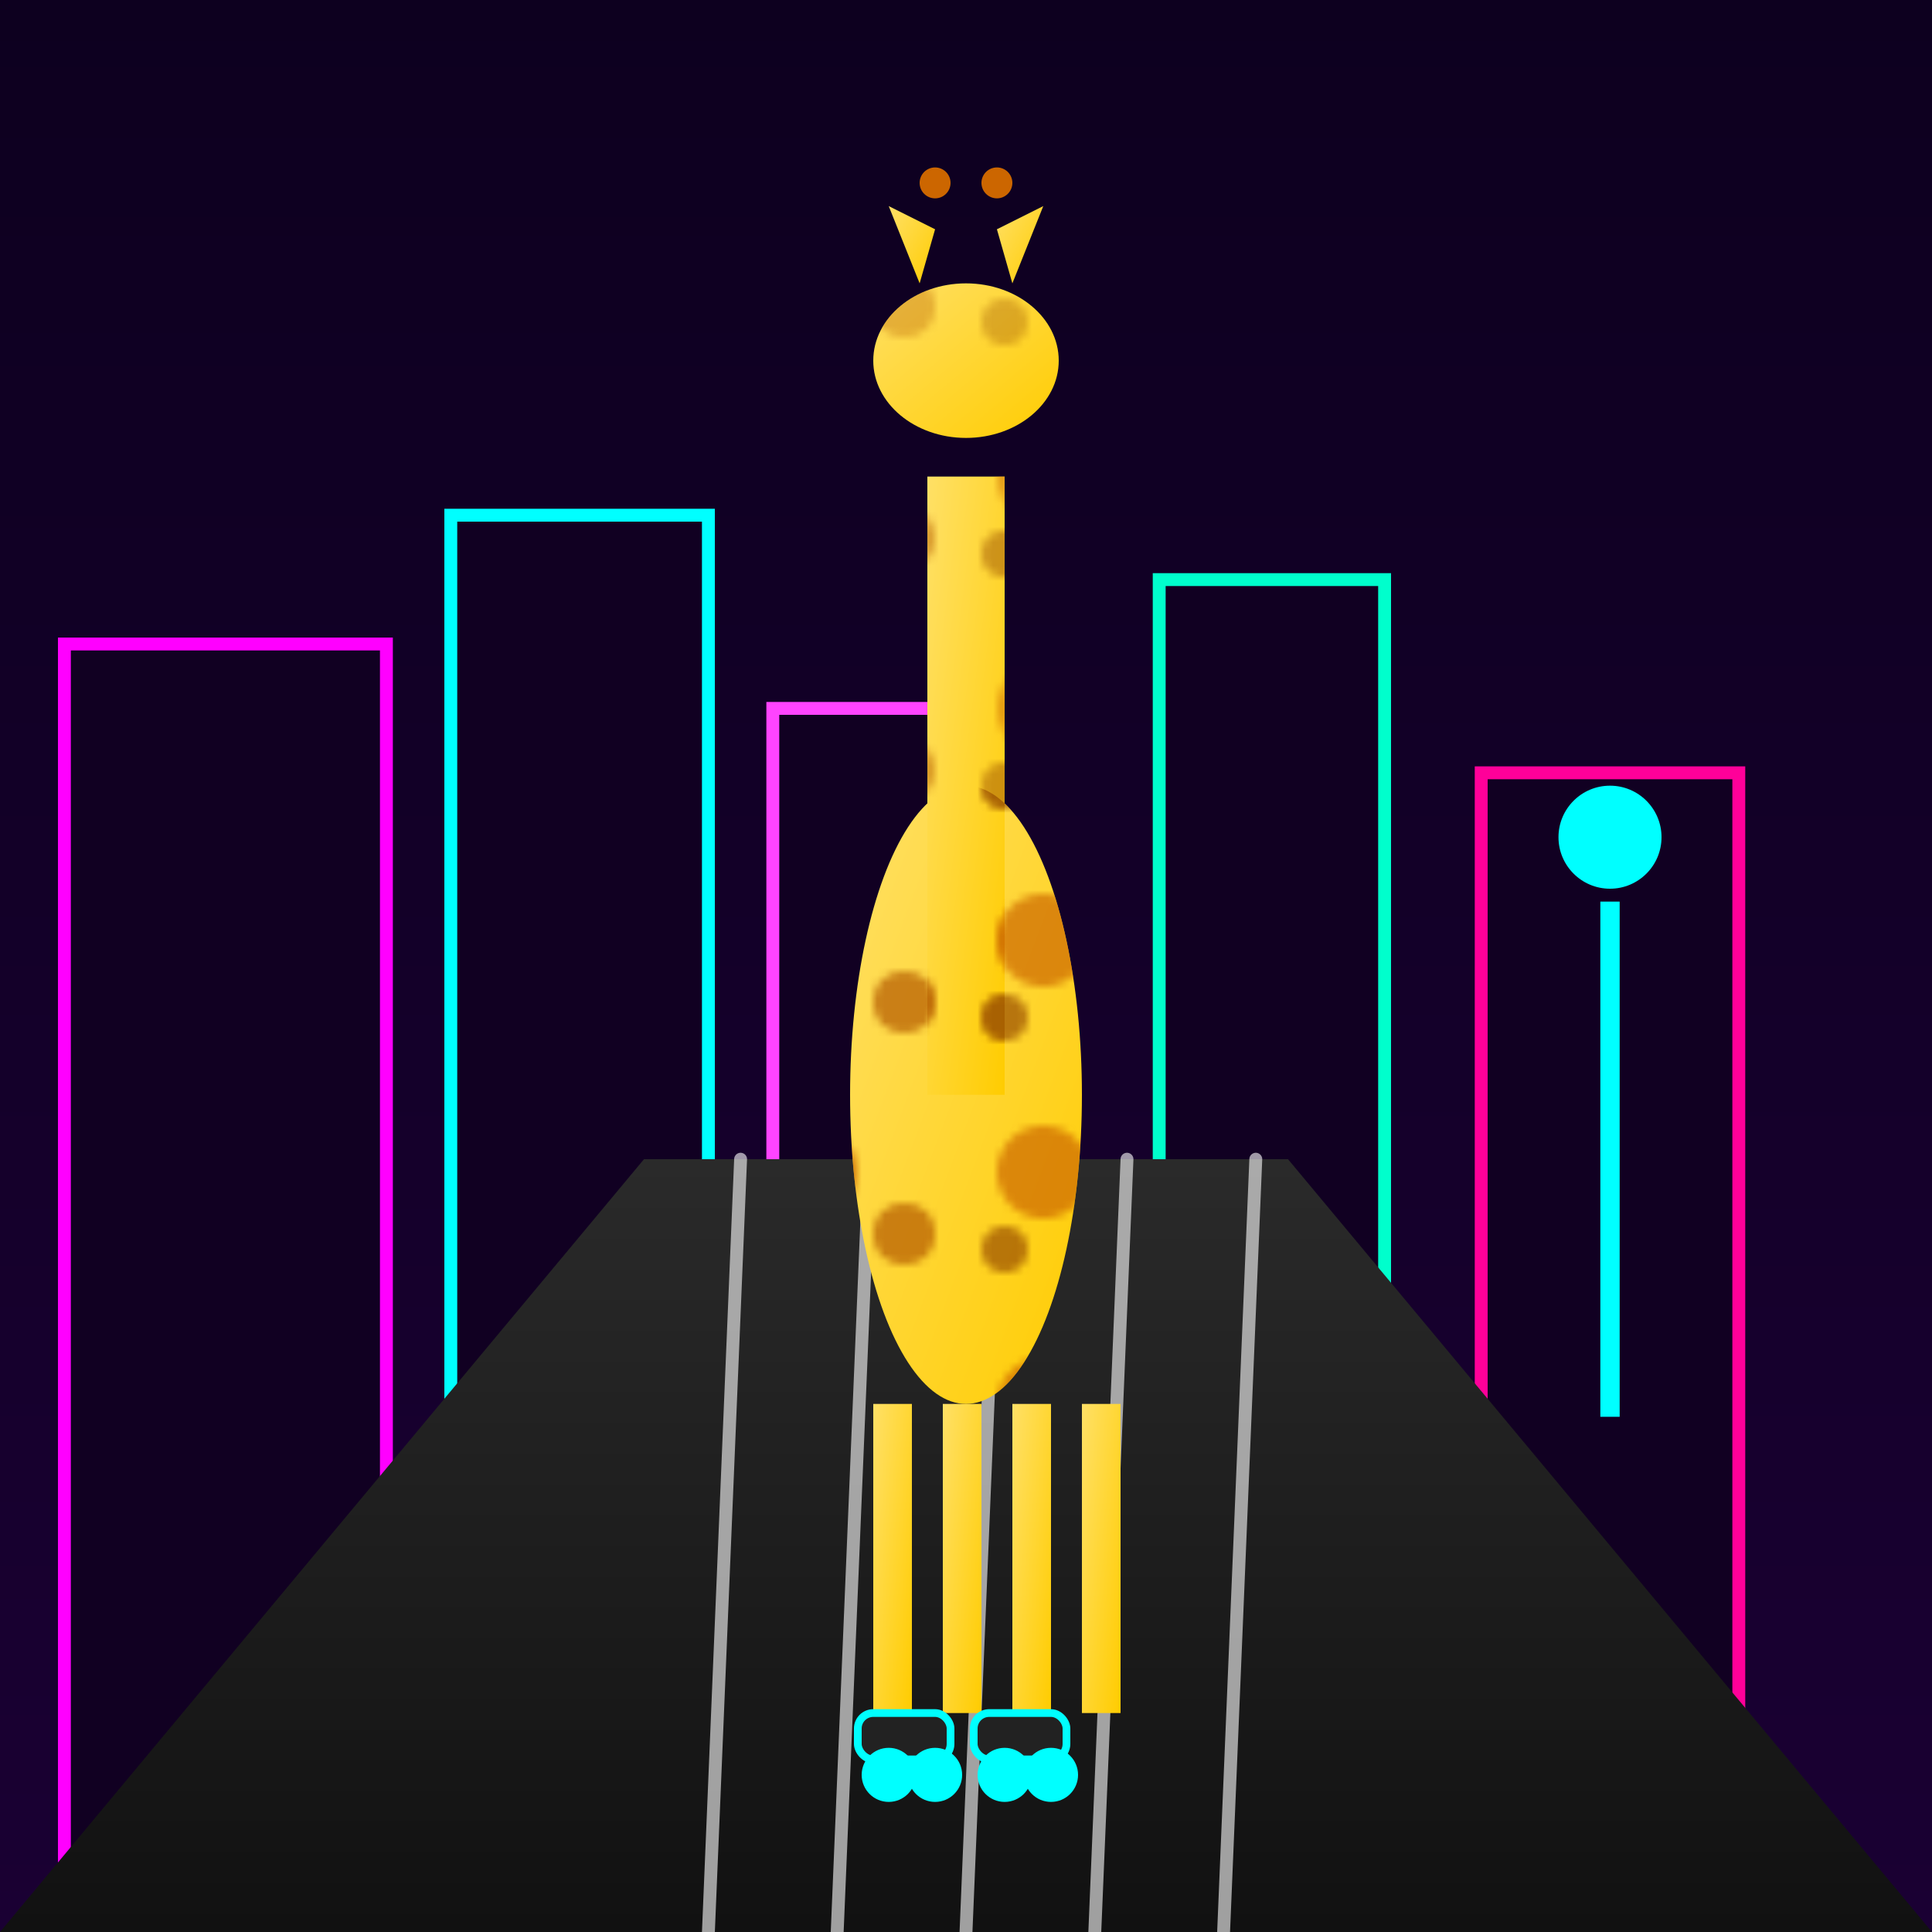 <svg xmlns="http://www.w3.org/2000/svg" viewBox="0 0 300 300">
  <defs>
    <linearGradient id="bgGrad" x1="0" y1="0" x2="0" y2="1">
      <stop offset="0%" stop-color="#0d001f"/>
      <stop offset="100%" stop-color="#1a0033"/>
    </linearGradient>
    <linearGradient id="roadGrad" x1="0" y1="0" x2="0" y2="1">
      <stop offset="0%" stop-color="#2a2a2a"/>
      <stop offset="100%" stop-color="#111"/>
    </linearGradient>
    <linearGradient id="giraffeGrad" x1="0" y1="0" x2="1" y2="1">
      <stop offset="0%" stop-color="#ffe066"/>
      <stop offset="100%" stop-color="#ffcc00"/>
    </linearGradient>
    <pattern id="spots" patternUnits="userSpaceOnUse" width="30" height="30">
      <circle cx="10" cy="10" r="6" fill="#cc6600"/>
      <circle cx="22" cy="18" r="4" fill="#b35900"/>
      <circle cx="5" cy="20" r="3" fill="#994d00"/>
    </pattern>
    <filter id="neon" x="-50%" y="-50%" width="200%" height="200%">
      <feGaussianBlur in="SourceGraphic" stdDeviation="3" result="blur"/>
      <feMerge>
        <feMergeNode in="blur"/>
        <feMergeNode in="SourceGraphic"/>
      </feMerge>
    </filter>
  </defs>
  <!-- Background -->
  <rect width="300" height="300" fill="url(#bgGrad)"/>
  <!-- City Buildings -->
  <g filter="url(#neon)">
    <rect x="10" y="100" width="50" height="200" fill="#110022" stroke="#ff00ff" stroke-width="2"/>
    <rect x="70" y="80" width="40" height="220" fill="#110022" stroke="#00ffff" stroke-width="2"/>
    <rect x="230" y="120" width="40" height="180" fill="#110022" stroke="#ff0099" stroke-width="2"/>
    <rect x="180" y="90" width="35" height="210" fill="#110022" stroke="#00ffcc" stroke-width="2"/>
    <rect x="120" y="110" width="30" height="190" fill="#110022" stroke="#ff44ff" stroke-width="2"/>
  </g>
  <!-- Road -->
  <path d="M0,300 L300,300 L200,180 L100,180 Z" fill="url(#roadGrad)"/>
  <!-- Road Stripes -->
  <g stroke="#fff" stroke-width="2" stroke-linecap="round" opacity="0.6">
    <line x1="150" y1="300" x2="155" y2="180"/>
    <line x1="130" y1="300" x2="135" y2="180"/>
    <line x1="170" y1="300" x2="175" y2="180"/>
    <line x1="110" y1="300" x2="115" y2="180"/>
    <line x1="190" y1="300" x2="195" y2="180"/>
  </g>
  <!-- Street Lamp -->
  <g filter="url(#neon)">
    <line x1="250" y1="220" x2="250" y2="140" stroke="#00ffff" stroke-width="3"/>
    <circle cx="250" cy="130" r="8" fill="#00ffff"/>
  </g>
  <!-- Giraffe on Roller Skates -->
  <g transform="translate(150,170) scale(1.2)">
    <!-- Body -->
    <ellipse cx="0" cy="0" rx="15" ry="40" fill="url(#giraffeGrad)" />
    <!-- Neck -->
    <rect x="-5" y="-80" width="10" height="80" fill="url(#giraffeGrad)" />
    <!-- Head -->
    <ellipse cx="0" cy="-95" rx="12" ry="10" fill="url(#giraffeGrad)" />
    <!-- Ears -->
    <path d="M-6,-105 L-10,-115 L-4,-112 Z" fill="url(#giraffeGrad)"/>
    <path d="M6,-105 L10,-115 L4,-112 Z" fill="url(#giraffeGrad)"/>
    <!-- Ossicones -->
    <circle cx="-4" cy="-118" r="2" fill="#cc6600"/>
    <circle cx="4" cy="-118" r="2" fill="#cc6600"/>
    <!-- Spots -->
    <ellipse cx="0" cy="0" rx="15" ry="40" fill="url(#spots)" opacity="0.7"/>
    <rect x="-5" y="-80" width="10" height="80" fill="url(#spots)" opacity="0.7"/>
    <ellipse cx="0" cy="-95" rx="12" ry="10" fill="url(#spots)" opacity="0.7"/>
    <!-- Legs -->
    <rect x="-12" y="40" width="5" height="40" fill="url(#giraffeGrad)"/>
    <rect x="-3" y="40" width="5" height="40" fill="url(#giraffeGrad)"/>
    <rect x="6" y="40" width="5" height="40" fill="url(#giraffeGrad)"/>
    <rect x="15" y="40" width="5" height="40" fill="url(#giraffeGrad)"/>
    <!-- Roller Skates -->
    <g fill="#222" stroke="#0ff" stroke-width="1" filter="url(#neon)">
      <rect x="-14" y="80" width="12" height="6" rx="2" ry="2"/>
      <circle cx="-10" cy="88" r="3" fill="#0ff"/>
      <circle cx="-4" cy="88" r="3" fill="#0ff"/>
      <rect x="1" y="80" width="12" height="6" rx="2" ry="2"/>
      <circle cx="5" cy="88" r="3" fill="#0ff"/>
      <circle cx="11" cy="88" r="3" fill="#0ff"/>
    </g>
  </g>
</svg>